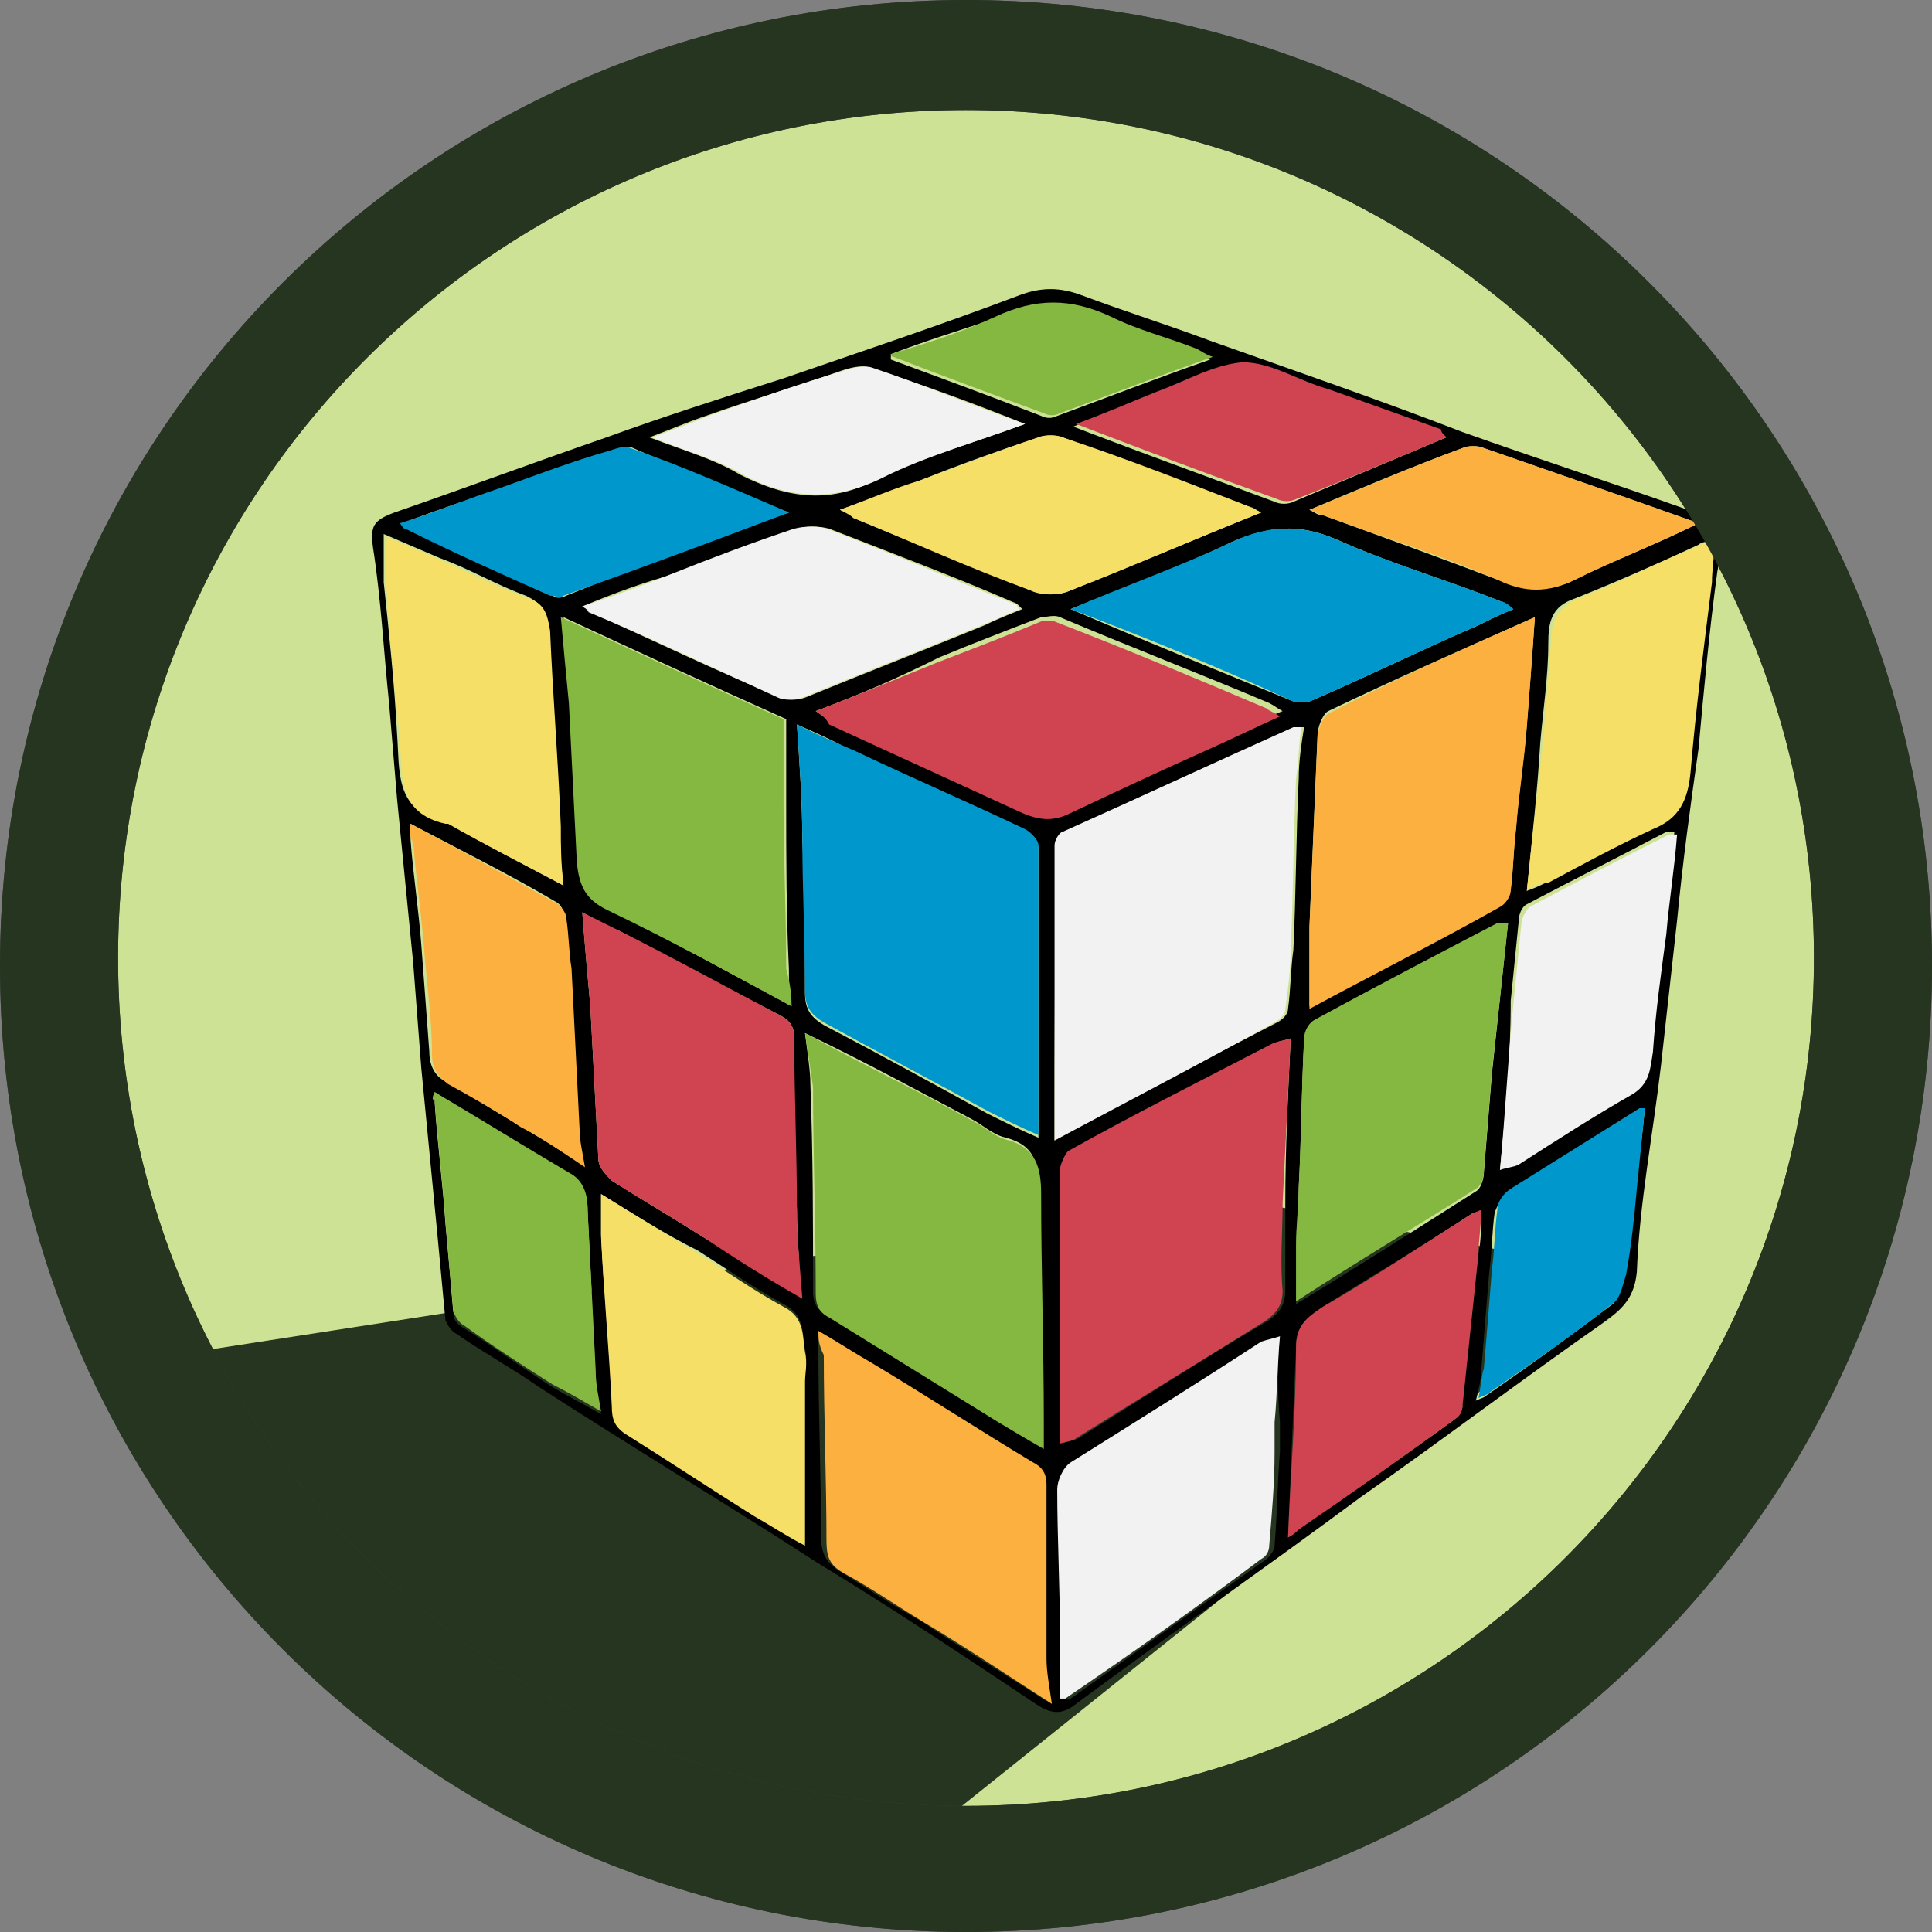 <?xml version="1.0" encoding="utf-8"?>
<!-- Generator: Adobe Illustrator 18.1.0, SVG Export Plug-In . SVG Version: 6.00 Build 0)  -->
<svg version="1.1" id="Layer_1" xmlns="http://www.w3.org/2000/svg" xmlns:xlink="http://www.w3.org/1999/xlink" x="0px" y="0px"
	 viewBox="0 0 72 72" enable-background="new 0 0 72 72" xml:space="preserve">
<rect x="0" y="0" width="72" height="72" fill="#808080" stroke="none"/>
<circle fill="#CEE295" cx="36.3" cy="36.3" r="34.3"/>
<path fill="#263520" d="M60.6,47.5L32.1,70.3c0,0-21.7-3.3-26.9-19.6l40-6.2L60.6,47.5z"/>
<path fill="#3F3E3F" d="M36,0C16.1,0,0,16.1,0,36c0,19.9,16.1,36,36,36s36-16.1,36-36C72,16.1,55.9,0,36,0z M36,67.3
	c-17.5,0-31.6-14.1-31.6-31.6C4.4,18.2,18.6,4.1,36,4.1s31.6,14.1,31.6,31.6C67.6,53.1,53.5,67.3,36,67.3z"/>
<g>
	<g>
		<path fill-rule="evenodd" clip-rule="evenodd" d="M64.3,19.8c-0.1,0.5-0.2,1-0.3,1.5c-0.3,2.2-0.5,4.4-0.7,6.6
			c-0.3,2.1-0.6,4.3-0.8,6.4c-0.2,1.8-0.4,3.6-0.6,5.4c-0.3,2.6-0.8,5.1-0.9,7.7c-0.1,1.1-0.7,1.5-1.4,2c-3,2.1-5.9,4.3-8.9,6.4
			c-3.5,2.6-7.1,5.1-10.6,7.7c-0.5,0.4-0.9,0.4-1.5,0c-2.7-1.8-5.4-3.6-8.2-5.3c-3.4-2.2-6.9-4.3-10.3-6.5c-1-0.7-2.1-1.3-3.1-2
			c-0.2-0.1-0.3-0.3-0.4-0.5c-0.1-1.1-0.2-2.1-0.3-3.2c-0.2-2.1-0.4-4.1-0.6-6.2c-0.1-1.3-0.2-2.6-0.3-3.9c-0.2-2-0.4-4.1-0.6-6.1
			c-0.1-1.2-0.2-2.4-0.3-3.6c-0.2-1.9-0.3-3.9-0.6-5.8c-0.1-0.8,0-1,0.8-1.3c2.6-0.9,5.3-1.9,7.9-2.8c2.2-0.8,4.4-1.5,6.6-2.2
			c2.9-1,5.9-2,8.8-3.1c0.8-0.3,1.5-0.3,2.3,0c1.6,0.6,3.2,1.1,4.8,1.7c3.1,1.1,6.3,2.2,9.4,3.4c2.8,1,5.6,1.9,8.4,2.9
			c0.4,0.2,0.8,0.4,1.3,0.6C64.3,19.7,64.3,19.7,64.3,19.8z M39.3,42.5c2.9-1.6,5.6-3,8.3-4.4c0.2-0.1,0.4-0.3,0.4-0.5
			c0.1-0.7,0.1-1.5,0.2-2.2c0.1-2.1,0.1-4.3,0.2-6.4c0-0.6,0.1-1.3,0.2-1.9c-0.2,0-0.2,0-0.3,0c-2.9,1.3-5.7,2.6-8.6,3.9
			c-0.2,0.1-0.3,0.4-0.3,0.5C39.3,35.1,39.3,38.7,39.3,42.5z M29.7,27c0.1,1.5,0.2,2.9,0.2,4.3c0.1,1.9,0.1,3.8,0.1,5.7
			c0,0.6,0.2,0.9,0.7,1.2c2.1,1.1,4.1,2.2,6.1,3.3c0.6,0.3,1.2,0.6,1.9,0.9c0-3.7,0-7.3,0-10.8c0-0.2-0.3-0.5-0.5-0.6
			c-2.1-1-4.2-2-6.3-2.9C31.3,27.7,30.6,27.4,29.7,27z M30,38.5c0.1,0.8,0.2,1.4,0.2,1.9c0.1,2.6,0.1,5.2,0.1,7.7
			c0,0.4,0.1,0.7,0.5,0.9c2.1,1.3,4.2,2.6,6.3,3.9c0.5,0.3,1.1,0.6,1.7,1c0-0.5,0-0.7,0-1c0-2.8-0.1-5.7-0.1-8.5c0-1-0.1-1.7-1.2-2
			c-0.5-0.1-0.9-0.5-1.3-0.7C34.3,40.7,32.3,39.6,30,38.5z M48.1,38.7c-0.3,0.1-0.5,0.1-0.6,0.2c-2.5,1.3-5.1,2.7-7.6,4
			c-0.2,0.1-0.3,0.5-0.3,0.7c0,3.2,0,6.4,0,9.6c0,0.2,0,0.4,0,0.6c0.2-0.1,0.4-0.1,0.6-0.2c2.4-1.5,4.7-3,7.1-4.4
			c0.4-0.3,0.6-0.6,0.6-1.1c0-1.1,0-2.2,0-3.3C47.9,42.8,48,40.8,48.1,38.7z M29.5,37.5c-0.1-0.5-0.1-1-0.1-1.4
			c-0.1-2.1-0.1-4.2-0.1-6.2c0-1.1,0-2.1,0-3.1c-2.9-1.3-5.5-2.5-8.3-3.8c0.1,1.2,0.2,2.2,0.3,3.2c0.1,2,0.2,4,0.3,6
			c0,0.8,0.3,1.3,1.1,1.7C24.9,35,27.1,36.2,29.5,37.5z M57.2,23c-2.7,1.2-5.2,2.3-7.7,3.5c-0.2,0.1-0.4,0.6-0.4,0.9
			c-0.1,2.4-0.2,4.7-0.3,7.1c0,1,0,2,0,3c2.4-1.3,4.8-2.5,7.1-3.8c0.2-0.1,0.4-0.4,0.4-0.6c0.1-0.7,0.1-1.5,0.2-2.3
			c0.1-1.3,0.3-2.5,0.4-3.8C57,25.8,57.1,24.4,57.2,23z M21.7,34c0.1,1.3,0.2,2.4,0.3,3.5c0.1,1.9,0.2,3.8,0.3,5.7
			c0,0.3,0.3,0.6,0.5,0.8c1.1,0.7,2.3,1.4,3.4,2.1c1.2,0.7,2.3,1.4,3.7,2.3c-0.1-1.2-0.2-2.2-0.2-3.3c-0.1-2.1-0.1-4.3-0.1-6.4
			c0-0.5-0.2-0.7-0.6-0.9c-2-1-4-2.1-5.9-3.1C22.6,34.5,22.2,34.3,21.7,34z M30.5,49.6c0,0.4,0,0.6,0,0.8c0,2.3,0.1,4.6,0.1,6.9
			c0,0.6,0.2,0.9,0.6,1.2c1,0.6,2,1.3,3.1,1.9c1.5,1,3,1.9,4.7,3c-0.1-0.7-0.2-1.2-0.2-1.7c0-2.2,0-4.3,0-6.5c0-0.4-0.1-0.6-0.5-0.8
			c-2-1.2-4-2.5-6-3.7C31.8,50.4,31.2,50,30.5,49.6z M56.2,34.4c-0.2,0-0.3,0-0.4,0.1c-2.3,1.2-4.5,2.4-6.8,3.6
			c-0.2,0.1-0.4,0.5-0.4,0.7c-0.1,1.8-0.1,3.6-0.2,5.5c0,0.7-0.1,1.5-0.1,2.2c0,0.6,0,1.3,0,2.1c2.3-1.4,4.5-2.8,6.7-4.2
			c0.2-0.1,0.3-0.5,0.3-0.7c0.1-1.2,0.2-2.5,0.3-3.7C55.8,38.1,56,36.3,56.2,34.4z M30.4,26.5c0.3,0.2,0.4,0.3,0.6,0.3
			c2.4,1.1,4.8,2.2,7.2,3.3c0.6,0.3,1.2,0.3,1.8,0c1.7-0.8,3.5-1.6,5.2-2.4c0.8-0.4,1.6-0.8,2.6-1.2c-0.2-0.1-0.3-0.2-0.5-0.3
			c-2.6-1.1-5.2-2.1-7.8-3.2c-0.2-0.1-0.5,0-0.7,0c-1.3,0.5-2.6,1-3.8,1.5C33.4,25.3,32,25.9,30.4,26.5z M47.7,49.8
			c-0.3,0.1-0.4,0.1-0.5,0.2c-2.4,1.5-4.8,3-7.1,4.5c-0.3,0.2-0.5,0.6-0.5,1c0,1.8,0.1,3.6,0.1,5.4c0,0.8,0,1.6,0,2.4
			c0.1,0,0.1,0.1,0.2,0c2.4-1.7,4.9-3.5,7.3-5.2c0.1-0.1,0.3-0.3,0.3-0.5c0.1-1.2,0.1-2.3,0.2-3.5c0-0.4,0-0.7,0-1.1
			C47.6,51.9,47.6,50.9,47.7,49.8z M22.4,44.5c0,0.6,0,1,0,1.5c0.1,2.1,0.3,4.2,0.4,6.3c0,0.5,0.2,0.9,0.6,1.1c1.6,1,3.1,2,4.7,3
			c0.6,0.4,1.3,0.8,1.9,1.1c0-2,0-4,0-6.1c0-0.4,0.1-0.8,0-1.1c-0.1-0.6,0-1.3-0.8-1.7c-1.1-0.6-2.1-1.3-3.2-2
			C24.8,46,23.7,45.3,22.4,44.5z M21,33c-0.1-0.9-0.2-1.6-0.2-2.3c-0.2-2.4-0.3-4.8-0.4-7.3c0-0.6-0.2-0.9-0.8-1.2
			c-1.1-0.4-2.1-1-3.2-1.4c-0.7-0.3-1.4-0.6-2.1-0.9c0,0.7,0,1.2,0,1.8c0.2,1.9,0.4,3.8,0.5,5.7c0.1,1.3-0.1,2.8,1.7,3.2
			c0,0,0,0,0.1,0C18.1,31.5,19.5,32.2,21,33z M56.9,33.2c0.3-0.1,0.5-0.2,0.7-0.3c1.3-0.7,2.5-1.5,3.9-2c1-0.4,1.3-1.1,1.4-2.1
			c0.2-2.4,0.6-4.7,0.8-7.1c0.1-0.5,0.1-1,0.1-1.6c-0.2,0.1-0.4,0.1-0.5,0.2c-1.5,0.7-3.1,1.4-4.6,2c-0.9,0.3-1,0.9-1,1.7
			c0,1.2-0.2,2.5-0.3,3.7C57.3,29.4,57.1,31.2,56.9,33.2z M21.7,22.6c0.2,0.1,0.2,0.2,0.3,0.2c2.4,1.1,4.7,2.2,7.1,3.2
			c0.3,0.1,0.6,0.1,0.9,0c2.2-0.9,4.5-1.8,6.7-2.7c0.4-0.2,0.9-0.4,1.4-0.6c-0.1-0.1-0.2-0.2-0.2-0.2c-2.3-1-4.7-1.9-7-2.8
			c-0.4-0.1-0.8-0.1-1.2,0c-1.6,0.5-3.1,1.1-4.6,1.7C24,21.7,22.9,22.1,21.7,22.6z M39.9,22.7c2.8,1.2,5.5,2.3,8.2,3.4
			c0.2,0.1,0.6,0.1,0.8,0c2.1-0.9,4.1-1.9,6.2-2.8c0.4-0.2,0.8-0.4,1.3-0.6c-0.3-0.1-0.4-0.2-0.5-0.3c-2-0.8-4.1-1.4-6.1-2.3
			c-1.4-0.6-2.5-0.5-3.9,0.1C44.1,21.1,42.1,21.8,39.9,22.7z M15.3,30.7c0,0.3,0,0.4,0,0.6c0.1,1.3,0.3,2.6,0.4,3.9
			c0.1,1.3,0.2,2.7,0.3,4c0,0.5,0.2,0.9,0.6,1.1c0.9,0.5,1.8,1.1,2.7,1.6c0.8,0.5,1.5,0.9,2.4,1.5c-0.1-0.6-0.2-1-0.2-1.4
			c-0.1-2-0.2-4-0.3-6c0-0.6-0.1-1.3-0.2-1.9c0-0.2-0.1-0.4-0.3-0.5C19,32.6,17.2,31.7,15.3,30.7z M55.9,43.6
			c0.2-0.1,0.4-0.2,0.6-0.3c1.4-0.9,2.8-1.8,4.2-2.6c0.7-0.4,0.7-0.9,0.8-1.6c0.2-1.5,0.4-2.9,0.5-4.4c0.1-1.2,0.3-2.5,0.4-3.7
			c-0.1,0-0.2,0-0.3,0c-1.7,0.9-3.5,1.8-5.2,2.7c-0.2,0.1-0.3,0.4-0.3,0.6c-0.1,1-0.2,2-0.3,3C56.3,39.5,56.1,41.5,55.9,43.6z
			 M48,57.3c0.2-0.2,0.3-0.2,0.4-0.3c1.9-1.4,3.9-2.7,5.8-4.1c0.1-0.1,0.3-0.3,0.3-0.5c0.2-1.9,0.4-3.8,0.6-5.7
			c0.1-0.5,0.1-1,0.1-1.6c-0.2,0.1-0.3,0.1-0.3,0.1c-1.8,1.2-3.7,2.3-5.6,3.5c-0.6,0.4-1,0.7-1,1.5C48.2,52.5,48.1,54.8,48,57.3z
			 M47,19.1c-0.2-0.1-0.3-0.2-0.4-0.2c-2.3-0.9-4.7-1.7-7-2.6c-0.3-0.1-0.7-0.1-0.9,0c-1.5,0.5-2.9,1-4.4,1.6c-1,0.4-1.9,0.7-3,1.1
			c0.3,0.1,0.4,0.2,0.5,0.3c2.2,0.9,4.4,1.8,6.6,2.7c0.5,0.2,1.1,0.2,1.5,0C42.2,21.1,44.5,20.1,47,19.1z M16.2,40.7
			c0,0.2,0,0.3,0,0.4c0.1,1.5,0.3,3,0.4,4.5c0.1,1.1,0.2,2.2,0.3,3.4c0,0.2,0.2,0.4,0.4,0.5c1.1,0.7,2.2,1.5,3.3,2.2
			c0.5,0.3,1.1,0.6,1.8,1c-0.1-0.6-0.2-1.1-0.2-1.5c-0.1-2-0.2-4-0.3-6c0-0.6-0.1-1.1-0.7-1.4C19.5,42.7,17.9,41.8,16.2,40.7z
			 M63.3,19.5c-2.8-1-5.4-1.9-8-2.8c-0.2-0.1-0.5-0.1-0.8,0c-1.9,0.7-3.8,1.5-5.7,2.3c0.2,0.1,0.3,0.2,0.5,0.2
			c2.2,0.8,4.4,1.6,6.5,2.4c1,0.4,1.9,0.5,2.9,0C60.1,20.9,61.7,20.3,63.3,19.5z M29.4,19.1c-2.1-0.8-4-1.6-5.8-2.4
			c-0.2-0.1-0.6,0-0.8,0.1c-1.4,0.5-2.7,0.9-4.1,1.4c-1.2,0.4-2.4,0.8-3.7,1.3c0.1,0.1,0.2,0.2,0.2,0.2c1.8,0.8,3.6,1.7,5.4,2.5
			c0.1,0.1,0.3,0.1,0.5,0C23.8,21.1,26.5,20.1,29.4,19.1z M61.3,41.3c-0.1,0-0.2,0-0.3,0.1c-1.6,1-3.2,2-4.8,3
			c-0.2,0.2-0.4,0.5-0.5,0.8c-0.1,0.7-0.1,1.5-0.2,2.2c-0.1,1.2-0.2,2.4-0.3,3.7c0,0.3-0.1,0.7-0.2,1.1c0.2-0.1,0.3-0.1,0.4-0.2
			c1.6-1.1,3.1-2.2,4.7-3.4c0.2-0.2,0.3-0.6,0.4-1c0.2-1.1,0.3-2.1,0.4-3.2C61.1,43.3,61.2,42.3,61.3,41.3z M53.9,16.3
			c-0.1-0.1-0.2-0.2-0.3-0.2c-1.4-0.5-2.8-1-4.2-1.5c-1.1-0.4-2.1-1-3.2-1c-1.1,0-2.1,0.7-3.2,1.1c-1,0.4-1.9,0.7-3,1.2
			c2.6,1,5.1,1.9,7.5,2.8c0.2,0.1,0.5,0.1,0.7,0C50.1,17.9,52,17.1,53.9,16.3z M38.2,15.8c-2-0.8-3.9-1.5-5.8-2.1
			c-0.3-0.1-0.7,0-1,0.1c-1.7,0.6-3.4,1.1-5.1,1.7c-0.6,0.2-1.3,0.5-2.1,0.8c1.3,0.5,2.4,0.8,3.4,1.4c1.8,0.9,3.4,1.1,5.2,0.1
			C34.5,17,36.3,16.5,38.2,15.8z M33.2,13.2c0,0.1,0,0.1,0,0.2c1.9,0.7,3.8,1.4,5.6,2.1c0.2,0.1,0.4,0.1,0.6,0
			c1.9-0.7,3.7-1.4,5.7-2.1c-0.3-0.1-0.4-0.2-0.6-0.3c-1.1-0.4-2.2-0.7-3.2-1.2c-1.5-0.7-2.8-0.7-4.3,0
			C35.8,12.3,34.5,12.7,33.2,13.2z"/>
		<path fill-rule="evenodd" clip-rule="evenodd" fill="#F2F2F3" d="M39.3,42.5c0-3.8,0-7.4,0-11c0-0.2,0.2-0.5,0.3-0.5
			c2.9-1.3,5.7-2.6,8.6-3.9c0,0,0.1,0,0.3,0c-0.1,0.6-0.1,1.3-0.2,1.9c-0.1,2.1-0.1,4.3-0.2,6.4c0,0.7-0.1,1.5-0.2,2.2
			c0,0.2-0.2,0.4-0.4,0.5C45,39.5,42.3,40.9,39.3,42.5z"/>
		<path fill-rule="evenodd" clip-rule="evenodd" fill="#0098CC" d="M29.7,27c0.8,0.4,1.5,0.7,2.2,1c2.1,1,4.2,1.9,6.3,2.9
			c0.2,0.1,0.5,0.4,0.5,0.6c0,3.6,0,7.2,0,10.8c-0.7-0.3-1.3-0.6-1.9-0.9c-2-1.1-4.1-2.2-6.1-3.3c-0.5-0.3-0.7-0.6-0.7-1.2
			c0-1.9-0.1-3.8-0.1-5.7C29.9,29.9,29.8,28.5,29.7,27z"/>
		<path fill-rule="evenodd" clip-rule="evenodd" fill="#84B841" d="M30,38.5c2.2,1.2,4.3,2.2,6.3,3.3c0.4,0.2,0.8,0.6,1.3,0.7
			c1,0.3,1.2,1,1.2,2c0,2.8,0.1,5.7,0.1,8.5c0,0.3,0,0.5,0,1c-0.7-0.4-1.2-0.7-1.7-1c-2.1-1.3-4.2-2.6-6.3-3.9
			c-0.4-0.2-0.5-0.5-0.5-0.9c0-2.6-0.1-5.2-0.1-7.7C30.2,39.8,30.1,39.2,30,38.5z"/>
		<path fill-rule="evenodd" clip-rule="evenodd" fill="#CF4450" d="M48.1,38.7c-0.1,2.1-0.2,4.1-0.3,6.1c0,1.1-0.1,2.2,0,3.3
			c0,0.5-0.2,0.8-0.6,1.1c-2.4,1.5-4.7,2.9-7.1,4.4c-0.1,0.1-0.3,0.1-0.6,0.2c0-0.3,0-0.4,0-0.6c0-3.2,0-6.4,0-9.6
			c0-0.2,0.2-0.6,0.3-0.7c2.5-1.4,5.1-2.7,7.6-4C47.6,38.8,47.8,38.8,48.1,38.7z"/>
		<path fill-rule="evenodd" clip-rule="evenodd" fill="#84B841" d="M29.5,37.5c-2.4-1.3-4.6-2.5-6.9-3.6c-0.8-0.4-1-0.9-1.1-1.7
			c-0.1-2-0.2-4-0.3-6c-0.1-1-0.2-2.1-0.3-3.2c2.8,1.3,5.4,2.5,8.3,3.8c0,1,0,2,0,3.1c0,2.1,0.1,4.2,0.1,6.2
			C29.4,36.5,29.5,36.9,29.5,37.5z"/>
		<path fill-rule="evenodd" clip-rule="evenodd" fill="#FBB040" d="M57.2,23c-0.1,1.5-0.2,2.8-0.3,4.1c-0.1,1.3-0.3,2.5-0.4,3.8
			c-0.1,0.8-0.1,1.5-0.2,2.3c0,0.2-0.2,0.5-0.4,0.6c-2.3,1.3-4.7,2.5-7.1,3.8c0-1.1,0-2,0-3c0.1-2.4,0.2-4.7,0.3-7.1
			c0-0.3,0.2-0.8,0.4-0.9C52,25.3,54.5,24.2,57.2,23z"/>
		<path fill-rule="evenodd" clip-rule="evenodd" fill="#CF4450" d="M21.7,34c0.6,0.3,1,0.5,1.4,0.7c2,1,4,2.1,5.9,3.1
			c0.4,0.2,0.6,0.4,0.6,0.9c0,2.1,0.1,4.3,0.1,6.4c0,1,0.1,2,0.2,3.3c-1.4-0.8-2.5-1.5-3.7-2.3c-1.1-0.7-2.3-1.4-3.4-2.1
			c-0.2-0.2-0.5-0.5-0.5-0.8c-0.1-1.9-0.2-3.8-0.3-5.7C21.9,36.4,21.8,35.3,21.7,34z"/>
		<path fill-rule="evenodd" clip-rule="evenodd" fill="#FBB040" d="M30.5,49.6c0.7,0.4,1.3,0.8,2,1.2c2,1.2,4,2.5,6,3.7
			c0.4,0.2,0.5,0.5,0.5,0.8c0,2.2,0,4.3,0,6.5c0,0.5,0.1,1,0.2,1.7c-1.7-1.1-3.2-2.1-4.7-3c-1-0.6-2-1.3-3.1-1.9
			c-0.5-0.3-0.6-0.6-0.6-1.2c0-2.3-0.1-4.6-0.1-6.9C30.5,50.1,30.5,49.9,30.5,49.6z"/>
		<path fill-rule="evenodd" clip-rule="evenodd" fill="#84B841" d="M56.2,34.4c-0.2,1.9-0.4,3.7-0.6,5.5c-0.1,1.2-0.2,2.5-0.3,3.7
			c0,0.3-0.1,0.6-0.3,0.7c-2.2,1.4-4.4,2.7-6.7,4.2c0-0.8,0-1.4,0-2.1c0-0.7,0.1-1.5,0.1-2.2c0.1-1.8,0.1-3.6,0.2-5.5
			c0-0.3,0.2-0.6,0.4-0.7c2.2-1.2,4.5-2.4,6.8-3.6C55.9,34.4,56,34.4,56.2,34.4z"/>
		<path fill-rule="evenodd" clip-rule="evenodd" fill="#CF4450" d="M30.4,26.5c1.6-0.6,3-1.2,4.5-1.8c1.3-0.5,2.6-1,3.8-1.5
			c0.2-0.1,0.5-0.1,0.7,0c2.6,1,5.2,2.1,7.8,3.2c0.1,0.1,0.2,0.1,0.5,0.3c-0.9,0.4-1.7,0.8-2.6,1.2c-1.8,0.8-3.5,1.6-5.2,2.4
			c-0.6,0.3-1.1,0.3-1.8,0c-2.4-1.1-4.8-2.2-7.2-3.3C30.8,26.8,30.7,26.7,30.4,26.5z"/>
		<path fill-rule="evenodd" clip-rule="evenodd" fill="#F2F2F3" d="M47.7,49.8c-0.1,1.1-0.1,2.2-0.2,3.2c0,0.4,0,0.7,0,1.1
			c0,1.2-0.1,2.3-0.2,3.5c0,0.2-0.1,0.4-0.3,0.5c-2.4,1.8-4.8,3.5-7.3,5.2c0,0,0,0-0.2,0c0-0.8,0-1.6,0-2.4c0-1.8-0.1-3.6-0.1-5.4
			c0-0.3,0.2-0.8,0.5-1c2.4-1.5,4.8-3,7.1-4.5C47.3,49.9,47.4,49.9,47.7,49.8z"/>
		<path fill-rule="evenodd" clip-rule="evenodd" fill="#F6DF66" d="M22.4,44.5c1.3,0.8,2.4,1.5,3.6,2.2c1.1,0.7,2.1,1.4,3.2,2
			c0.8,0.4,0.7,1.1,0.8,1.7c0.1,0.4,0,0.8,0,1.1c0,2,0,4,0,6.1c-0.6-0.3-1.2-0.7-1.9-1.1c-1.6-1-3.1-2-4.7-3
			c-0.5-0.3-0.6-0.6-0.6-1.1c-0.1-2.1-0.3-4.2-0.4-6.3C22.4,45.6,22.4,45.1,22.4,44.5z"/>
		<path fill-rule="evenodd" clip-rule="evenodd" fill="#F6DF66" d="M21,33c-1.5-0.8-2.9-1.5-4.3-2.3c0,0,0,0-0.1,0
			c-1.8-0.4-1.6-1.8-1.7-3.2c-0.2-1.9-0.4-3.8-0.5-5.7c-0.1-0.6,0-1.2,0-1.8c0.7,0.3,1.4,0.6,2.1,0.9c1.1,0.5,2.1,1,3.2,1.4
			c0.6,0.2,0.7,0.6,0.8,1.2c0.1,2.4,0.3,4.8,0.4,7.3C20.9,31.5,20.9,32.1,21,33z"/>
		<path fill-rule="evenodd" clip-rule="evenodd" fill="#F6DF66" d="M56.9,33.2c0.2-2,0.4-3.7,0.6-5.5c0.1-1.2,0.2-2.5,0.3-3.7
			c0-0.8,0.2-1.3,1-1.7c1.6-0.6,3.1-1.4,4.6-2c0.1-0.1,0.3-0.1,0.5-0.2c0,0.6-0.1,1.1-0.1,1.6c-0.3,2.4-0.6,4.7-0.8,7.1
			c-0.1,1-0.4,1.7-1.4,2.1c-1.3,0.6-2.6,1.3-3.9,2C57.4,32.9,57.2,33,56.9,33.2z"/>
		<path fill-rule="evenodd" clip-rule="evenodd" fill="#F2F2F3" d="M21.7,22.6c1.2-0.4,2.3-0.8,3.3-1.2c1.5-0.6,3.1-1.2,4.6-1.7
			c0.4-0.1,0.9-0.1,1.2,0c2.4,0.9,4.7,1.9,7,2.8c0.1,0,0.1,0.1,0.2,0.2c-0.5,0.2-0.9,0.4-1.4,0.6c-2.2,0.9-4.5,1.8-6.7,2.7
			c-0.3,0.1-0.7,0.1-0.9,0c-2.4-1.1-4.7-2.2-7.1-3.2C22,22.8,21.9,22.7,21.7,22.6z"/>
		<path fill-rule="evenodd" clip-rule="evenodd" fill="#0098CC" d="M39.9,22.7c2.1-0.9,4.1-1.6,6-2.5c1.3-0.6,2.5-0.7,3.9-0.1
			c2,0.9,4.1,1.5,6.1,2.3c0.1,0,0.3,0.1,0.5,0.3c-0.5,0.2-0.9,0.4-1.3,0.6c-2.1,0.9-4.1,1.9-6.2,2.8c-0.2,0.1-0.6,0.1-0.8,0
			C45.5,24.9,42.8,23.8,39.9,22.7z"/>
		<path fill-rule="evenodd" clip-rule="evenodd" fill="#FBB040" d="M15.3,30.7c1.9,1,3.7,2,5.5,3c0.1,0.1,0.3,0.3,0.3,0.5
			c0.1,0.6,0.1,1.3,0.2,1.9c0.1,2,0.2,4,0.3,6c0,0.4,0.1,0.8,0.2,1.4c-0.9-0.6-1.6-1.1-2.4-1.5c-0.9-0.6-1.8-1.1-2.7-1.6
			c-0.4-0.3-0.6-0.6-0.6-1.1c0-1.3-0.2-2.7-0.3-4c-0.1-1.3-0.3-2.6-0.4-3.9C15.2,31.1,15.3,30.9,15.3,30.7z"/>
		<path fill-rule="evenodd" clip-rule="evenodd" fill="#F2F2F3" d="M55.9,43.6c0.2-2.1,0.3-4.2,0.5-6.2c0.1-1,0.2-2,0.3-3
			c0-0.2,0.2-0.5,0.3-0.6c1.7-0.9,3.4-1.8,5.2-2.7c0.1,0,0.1,0,0.3,0c-0.1,1.3-0.3,2.5-0.4,3.7c-0.2,1.5-0.4,2.9-0.5,4.4
			c-0.1,0.6-0.1,1.2-0.8,1.6c-1.4,0.8-2.8,1.7-4.2,2.6C56.4,43.5,56.2,43.5,55.9,43.6z"/>
		<path fill-rule="evenodd" clip-rule="evenodd" fill="#CF4450" d="M48,57.3c0.1-2.5,0.3-4.8,0.3-7.1c0-0.8,0.4-1.1,1-1.5
			c1.9-1.1,3.7-2.3,5.6-3.5c0.1,0,0.2-0.1,0.3-0.1c0,0.6-0.1,1.1-0.1,1.6c-0.2,1.9-0.4,3.8-0.6,5.7c0,0.2-0.1,0.4-0.3,0.5
			c-1.9,1.4-3.9,2.8-5.8,4.1C48.3,57.1,48.2,57.2,48,57.3z"/>
		<path fill-rule="evenodd" clip-rule="evenodd" fill="#F6DF66" d="M47,19.1c-2.5,1-4.8,2-7.1,2.9c-0.5,0.2-1.1,0.2-1.5,0
			c-2.2-0.8-4.4-1.8-6.6-2.7c-0.1-0.1-0.3-0.2-0.5-0.3c1.1-0.4,2-0.8,3-1.1c1.4-0.5,2.9-1.1,4.4-1.6c0.3-0.1,0.7-0.1,0.9,0
			c2.4,0.8,4.7,1.7,7,2.6C46.7,19,46.8,19,47,19.1z"/>
		<path fill-rule="evenodd" clip-rule="evenodd" fill="#84B841" d="M16.2,40.7c1.7,1,3.3,2,5,3c0.6,0.3,0.7,0.9,0.7,1.4
			c0.1,2,0.2,4,0.3,6c0,0.5,0.1,0.9,0.2,1.5c-0.7-0.4-1.2-0.7-1.8-1c-1.1-0.7-2.2-1.4-3.3-2.2c-0.2-0.1-0.3-0.3-0.4-0.5
			c-0.1-1.1-0.2-2.2-0.3-3.4c-0.1-1.5-0.3-3-0.4-4.5C16.1,41,16.1,40.9,16.2,40.7z"/>
		<path fill-rule="evenodd" clip-rule="evenodd" fill="#FBB040" d="M63.3,19.5c-1.6,0.8-3.2,1.4-4.6,2.1c-1,0.5-1.9,0.5-2.9,0
			c-2.1-0.9-4.3-1.6-6.5-2.4c-0.1,0-0.2-0.1-0.5-0.2c2-0.8,3.8-1.6,5.7-2.3c0.2-0.1,0.5-0.1,0.8,0C57.9,17.6,60.5,18.5,63.3,19.5z"
			/>
		<path fill-rule="evenodd" clip-rule="evenodd" fill="#0098CC" d="M29.4,19.1c-2.9,1.1-5.6,2.1-8.4,3.1c-0.1,0.1-0.3,0-0.5,0
			c-1.8-0.8-3.6-1.6-5.4-2.5c-0.1,0-0.1-0.1-0.2-0.2c1.3-0.4,2.5-0.9,3.7-1.3c1.4-0.5,2.7-1,4.1-1.4c0.3-0.1,0.6-0.2,0.8-0.1
			C25.5,17.4,27.3,18.2,29.4,19.1z"/>
		<path fill-rule="evenodd" clip-rule="evenodd" fill="#0098CC" d="M61.3,41.3c-0.1,1-0.2,2-0.3,3c-0.1,1.1-0.2,2.1-0.4,3.2
			c-0.1,0.3-0.2,0.8-0.4,1c-1.5,1.2-3.1,2.3-4.7,3.4c-0.1,0.1-0.2,0.1-0.4,0.2c0.1-0.5,0.1-0.8,0.2-1.1c0.1-1.2,0.2-2.4,0.3-3.7
			c0.1-0.7,0.1-1.5,0.2-2.2c0-0.3,0.2-0.6,0.5-0.8c1.6-1,3.2-2,4.8-3C61.1,41.3,61.2,41.3,61.3,41.3z"/>
		<path fill-rule="evenodd" clip-rule="evenodd" fill="#CF4450" d="M53.9,16.3c-1.9,0.8-3.8,1.6-5.6,2.3c-0.2,0.1-0.5,0.1-0.7,0
			c-2.5-0.9-4.9-1.8-7.5-2.8c1.1-0.4,2-0.8,3-1.2c1.1-0.4,2.1-1,3.2-1.1c1.1,0,2.1,0.7,3.2,1c1.4,0.5,2.8,1,4.2,1.5
			C53.7,16.1,53.8,16.2,53.9,16.3z"/>
		<path fill-rule="evenodd" clip-rule="evenodd" fill="#F2F2F3" d="M38.2,15.8c-1.9,0.7-3.7,1.2-5.3,2c-1.8,0.9-3.5,0.8-5.2-0.1
			c-1-0.6-2.2-0.9-3.4-1.4c0.8-0.3,1.4-0.5,2.1-0.8c1.7-0.6,3.4-1.2,5.1-1.7c0.3-0.1,0.7-0.2,1-0.1C34.3,14.3,36.2,15.1,38.2,15.8z"
			/>
		<path fill-rule="evenodd" clip-rule="evenodd" fill="#84B841" d="M33.2,13.2c1.3-0.4,2.6-0.8,3.9-1.4c1.5-0.7,2.8-0.7,4.3,0
			c1,0.5,2.2,0.8,3.2,1.2c0.2,0.1,0.3,0.2,0.6,0.3c-2,0.7-3.8,1.4-5.7,2.1c-0.2,0.1-0.4,0.1-0.6,0c-1.9-0.7-3.8-1.4-5.6-2.1
			C33.2,13.3,33.2,13.2,33.2,13.2z"/>
	</g>
</g>
<path fill="#263520" d="M36,0C16.1,0,0,16.1,0,36c0,19.9,16.1,36,36,36s36-16.1,36-36C72,16.1,55.9,0,36,0z M36,67.3
	c-17.5,0-31.6-14.1-31.6-31.6C4.4,18.2,18.6,4.1,36,4.1s31.6,14.1,31.6,31.6C67.6,53.1,53.5,67.3,36,67.3z"/>
<g>
</g>
<g>
</g>
<g>
</g>
<g>
</g>
<g>
</g>
<g>
</g>
<g>
</g>
<g>
</g>
<g>
</g>
<g>
</g>
<g>
</g>
<g>
</g>
<g>
</g>
<g>
</g>
<g>
</g>
<g>
</g>
</svg>
